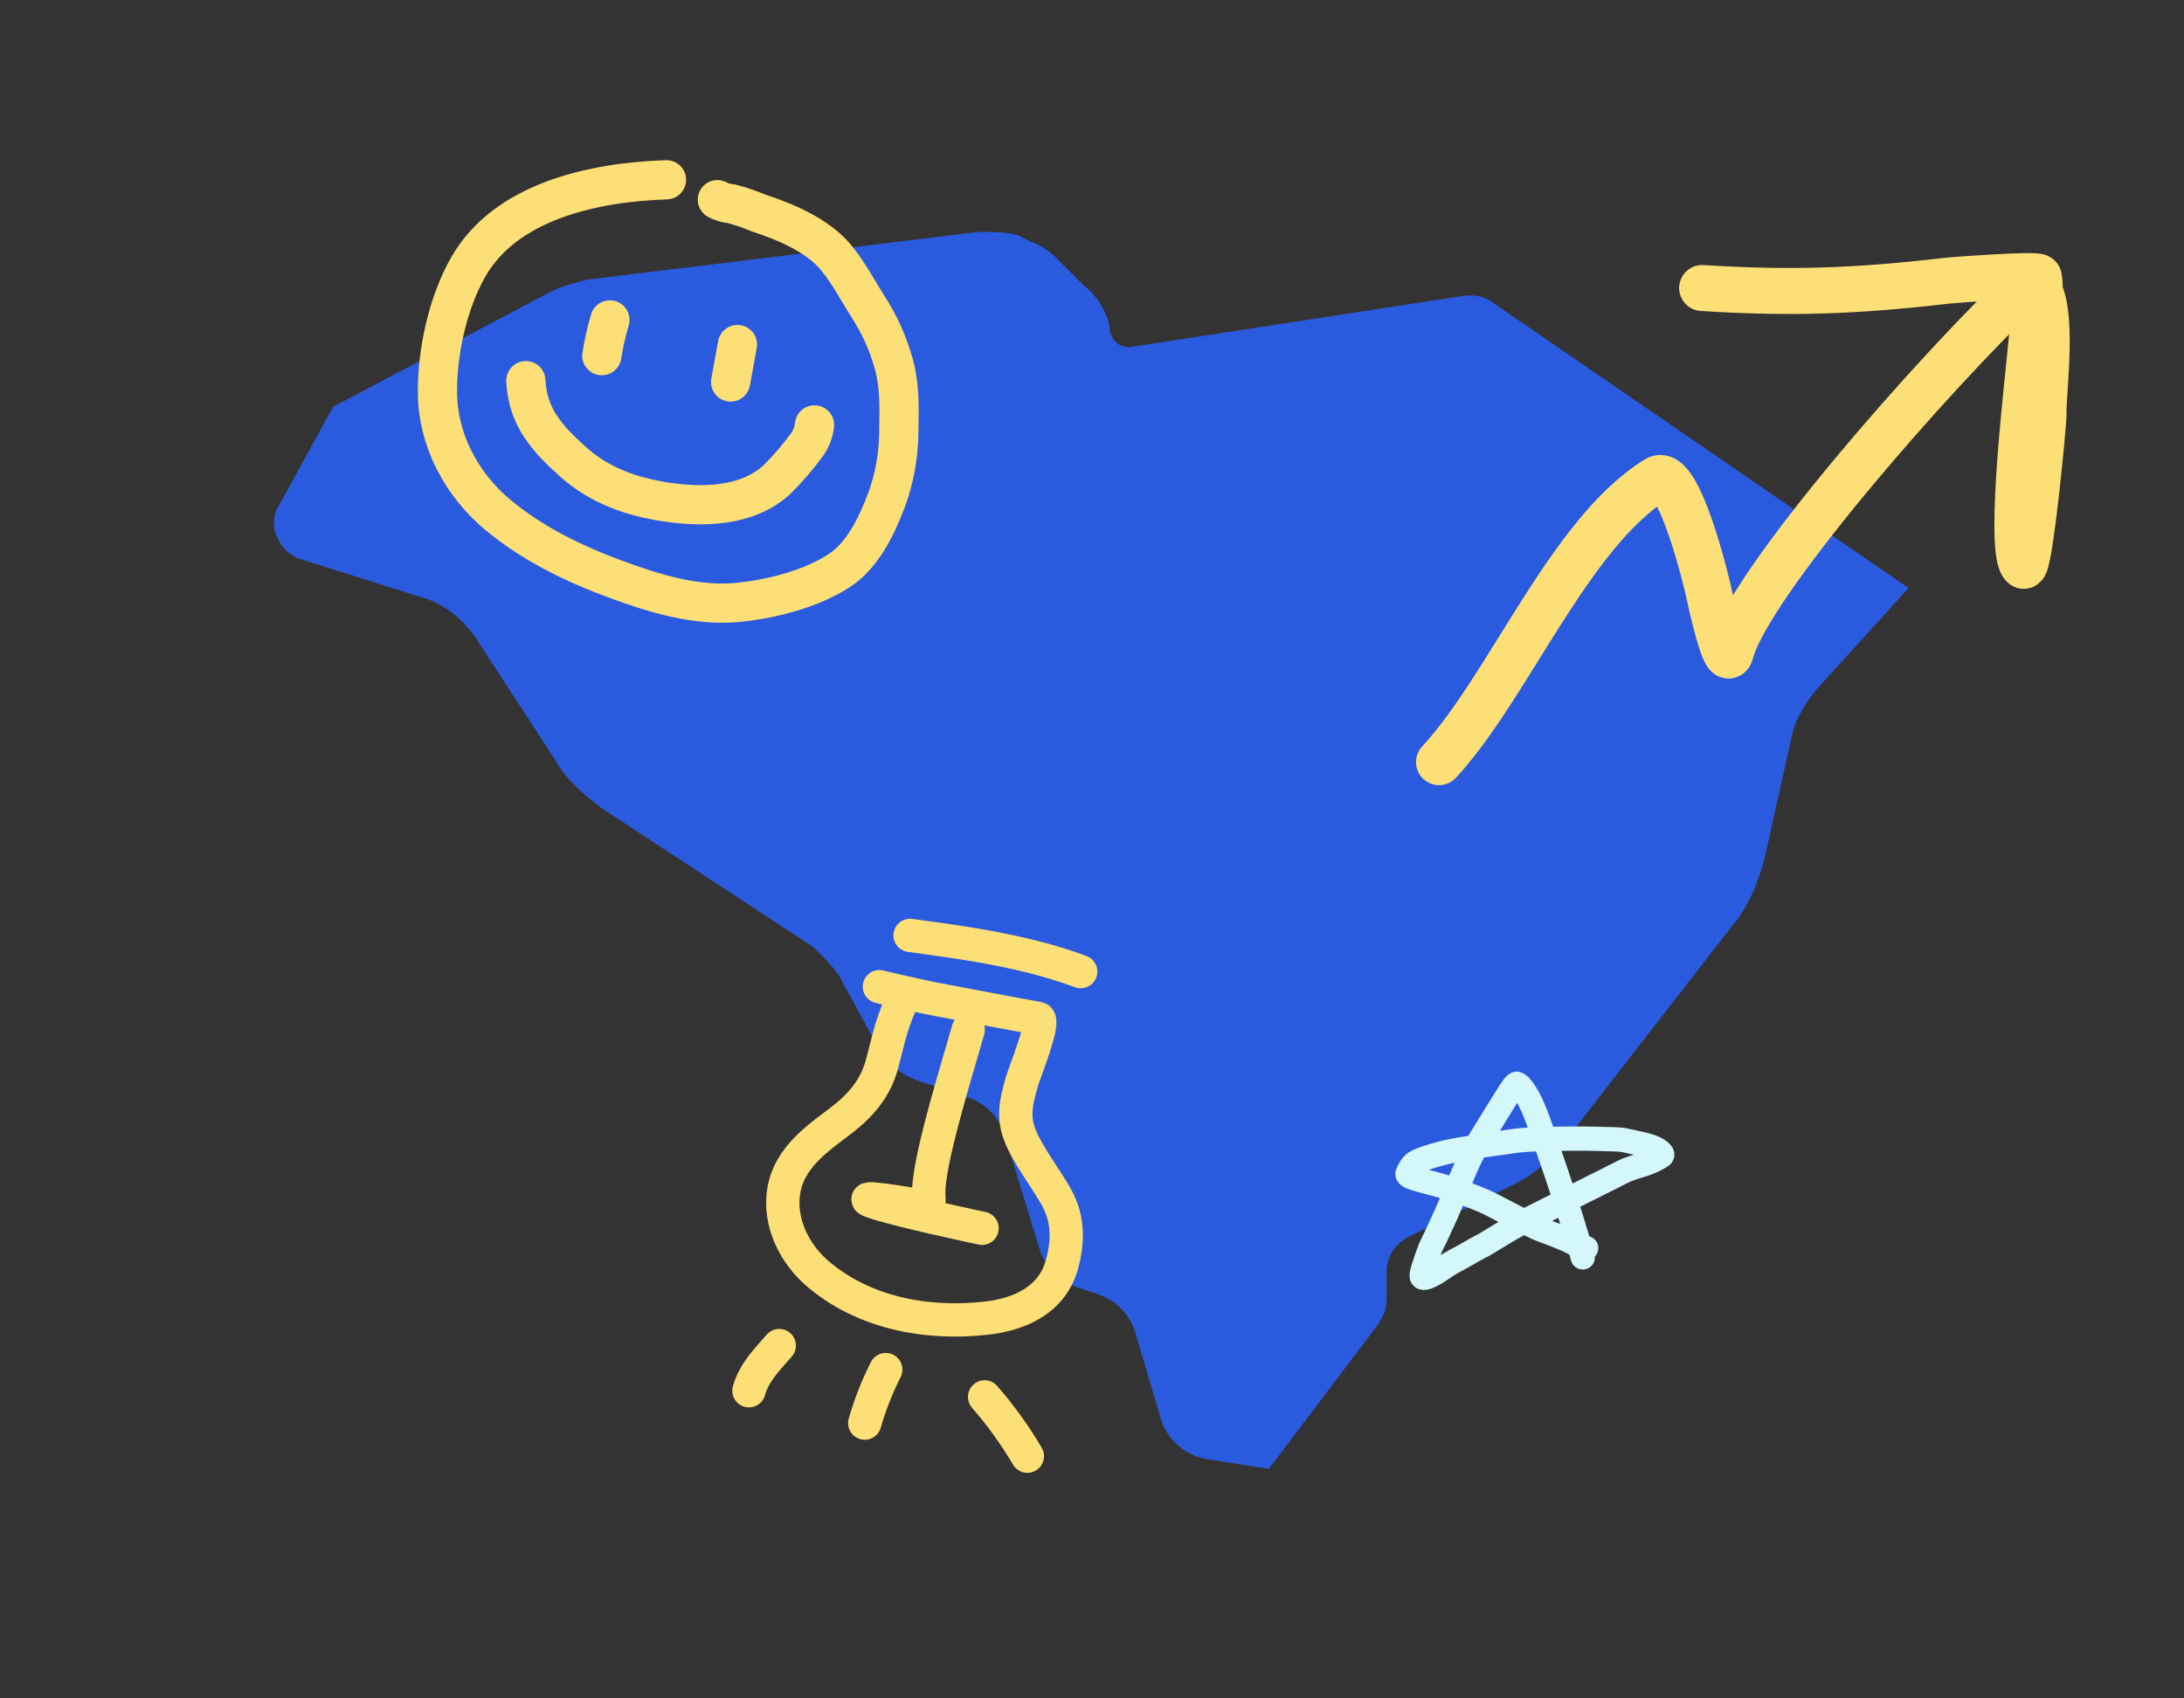 <svg width="540" height="420" viewBox="0 0 540 420" fill="none" xmlns="http://www.w3.org/2000/svg">
<rect x="0" y="0" width="540" height="420" fill="#333333" stroke="none"/>
<path d="M471.894 145.41L449.073 170.576C445.926 174.508 443.565 178.44 442.778 183.158L436.483 211.47C434.909 217.761 432.548 224.052 427.827 229.557L386.907 282.248C382.972 286.966 379.038 290.899 373.529 293.258L348.348 305.841C345.2 307.414 342.84 310.559 342.84 314.491V321.569C342.84 323.928 342.053 325.501 340.479 327.86L313.724 363.25L298.772 360.89C293.264 360.104 288.542 356.172 286.968 350.667L280.673 329.433C279.099 324.715 275.952 321.569 271.23 319.996L266.509 318.423C261.787 316.851 258.64 313.705 257.066 308.986L248.41 280.675C246.836 275.956 243.688 272.811 238.966 271.238L227.163 267.306C222.441 265.733 219.294 262.587 216.933 258.655L207.49 241.354C205.916 238.994 203.555 236.635 201.195 234.276L148.471 199.673C144.536 196.528 140.602 193.382 138.241 189.45L117.781 157.993C114.634 153.274 109.912 149.342 104.404 147.769L74.501 138.332C68.993 136.759 65.845 129.682 68.993 124.963L82.37 100.584L135.881 72.272C139.028 70.7 142.176 69.913 145.323 69.127L242.114 57.33C245.262 57.33 248.41 57.33 251.557 58.117L254.705 59.69C257.066 60.476 259.426 62.049 261 63.622L268.082 70.7C271.23 73.059 273.591 76.991 274.378 80.923V81.71C275.165 84.855 277.526 86.428 280.673 85.642L362.513 73.059C364.873 73.059 366.447 73.059 368.808 74.632L471.894 145.41Z" fill="#2A5ADE"/>
<path d="M164.791 44.456C147.258 45.043 125.172 49.521 115.761 66.056C110.688 74.932 108.059 87.176 108.164 97.199C108.254 108.821 114.153 119.841 122.982 127.225C132.649 135.298 143.95 140.39 155.764 144.511C164.623 147.599 173.985 149.989 183.47 148.875C191.471 147.931 200.598 145.552 207.422 141.169C213.236 137.442 216.696 130.2 219.086 123.954C221.151 118.425 222.215 112.574 222.23 106.675C222.312 100.925 222.54 95.751 221.023 90.112C219.636 85.042 217.472 80.218 214.606 75.81C212.007 71.714 209.768 67.358 206.652 63.619C202.085 58.155 194.16 54.823 187.525 52.663C185.357 51.748 183.125 50.989 180.847 50.394C179.634 50.288 178.453 49.943 177.374 49.379" stroke="#FCDF76" stroke-width="9.7" stroke-linecap="round"/>
<path d="M150.796 79.11C149.939 82.011 149.273 84.964 148.801 87.951" stroke="#FCDF76" stroke-width="9.7" stroke-linecap="round"/>
<path d="M182.332 85.2L180.648 94.472" stroke="#FCDF76" stroke-width="9.7" stroke-linecap="round"/>
<path d="M130.018 94.13C130.424 103.123 135.35 108.554 141.797 114.297C148.245 120.04 156.011 122.806 164.531 124.119C173.869 125.543 184.903 125.296 192.143 118.559C194.885 115.837 197.402 112.899 199.668 109.772C200.625 108.375 201.216 106.761 201.387 105.078" stroke="#FCDF76" stroke-width="9.7" stroke-linecap="round"/>
<path d="M355.803 188.477C373.115 169.757 388.045 131.749 409.64 118.463C415.041 115.139 421.983 144.02 422.481 146.447C422.876 148.374 426.693 166.058 427.936 161.321C432.29 144.724 476.945 93.272 501.757 69.752C508.736 71.403 505.068 97.073 505.264 102.188C505.352 104.482 501.782 141.133 500.307 139.903C496.209 136.485 501.727 91.476 502.258 84.875C502.586 80.798 505.028 72.488 504.095 68.529C503.903 67.715 483.525 69.167 481.001 69.461C459.021 72.016 442.842 72.615 420.865 71.221" stroke="#FCDF76" stroke-width="11.38" stroke-linecap="round"/>
<path d="M222.642 248.287C219.89 254.699 219.513 257.996 217.975 263.491C216.437 268.986 213.042 273.133 208.318 276.824C203.593 280.515 196.328 285.035 194.187 292.682C192.046 300.329 195.408 308.936 201.729 314.573C213.042 324.566 228.825 327.658 243.785 325.98C248.928 325.407 259.615 323.259 262.557 312.751C265.499 302.243 261.69 296.807 259.796 293.696C257.486 290.013 254.78 286.222 252.924 282.434C250.215 276.812 251.015 273.357 252.653 267.508C253.228 265.454 258.552 252.352 256.718 251.849C247.955 250.27 239.238 248.582 230.523 246.94C228.5 246.568 218.873 244.387 217.434 243.992" stroke="#FCDF76" stroke-width="8.236" stroke-linecap="round"/>
<path d="M239.387 254.65C236.876 263.621 230.449 283.983 229.692 293.299C229.3 298.006 231.219 298.685 225.481 297.827C224.523 297.671 211.12 295.413 215.483 297.066C220.711 299.094 242.823 303.741 242.823 303.741" stroke="#FCDF76" stroke-width="8.236" stroke-linecap="round"/>
<path d="M267.205 240.276C252.036 234.558 233.706 232.582 225.023 231.312" stroke="#FCDF76" stroke-width="8.236" stroke-linecap="round"/>
<path d="M219.006 338.693C216.859 342.93 215.119 347.361 213.811 351.926" stroke="#FCDF76" stroke-width="8.236" stroke-linecap="round"/>
<path d="M192.673 332.746C189.66 336.212 186.432 339.421 185.175 343.917" stroke="#FCDF76" stroke-width="8.236" stroke-linecap="round"/>
<path d="M243.449 345.442C247.42 349.987 250.957 354.896 254.014 360.104" stroke="#FCDF76" stroke-width="8.236" stroke-linecap="round"/>
<path d="M391.338 310.947C390.967 309.617 390.59 308.077 388.546 301.509C386.76 295.771 383.161 285.25 381.205 279.628C378.847 272.849 377.846 271.42 376.999 270.071C376.268 268.905 375.593 268.149 375.032 268.004C374.405 267.842 371.772 272.523 367.93 278.662C365.427 282.663 364.067 284.934 362.286 289.052C361.282 291.376 360.315 293.668 358.164 298.883C357.325 300.917 356.103 303.347 355.298 305.185C354.775 306.382 354.129 307.487 353.658 308.64C353.2 309.761 352.723 311.132 352.205 312.716C351.649 314.419 351.406 315.263 351.546 315.742C351.613 315.973 351.963 316.031 352.246 315.985C354.329 315.646 356.929 313.256 359.691 311.817C362.537 310.333 364.899 308.84 366.025 308.31C367.492 307.62 370.231 305.777 372.116 304.713C372.594 304.444 373.234 303.952 376.909 302.044C380.585 300.137 387.266 296.812 390.847 295.004C396.299 292.252 399.488 290.703 401.314 289.743C402.626 289.053 404.358 288.59 406.466 287.92C408.851 287.163 410.457 286.094 410.879 285.807C411.076 285.674 411.023 285.331 410.791 285.089C409.136 283.364 406.248 283.022 402.089 282.066C400.293 281.653 399.029 281.775 395.171 281.631C391.779 281.505 385.466 281.582 381.659 281.677C375.019 281.843 373.346 282.348 372.081 282.494C370.247 282.704 369.128 282.924 367.909 283.069C366.11 283.284 364.629 283.598 363.503 283.837C362.391 284.072 361.254 284.173 359.848 284.46C358.439 284.747 357.317 284.939 355.165 285.563C353.398 286.074 351.699 286.569 350.286 287.29C349.212 287.838 348.504 289.062 348.032 290.167C347.52 291.367 353.246 292.125 359.355 294.147C363.141 295.401 366.676 296.835 368.507 297.749C370.042 298.516 372.385 299.806 374.553 300.916C376.413 301.868 377.553 302.403 378.913 303.124C380.127 303.768 381.861 304.418 383.318 304.948C385.136 305.609 386.271 306.145 387.63 306.675C388.804 307.3 389.926 307.873 391.099 308.355C391.428 308.451 391.799 308.546 392.182 308.644" stroke="#D4F7F9" stroke-width="6" stroke-linecap="round"/>
</svg>
